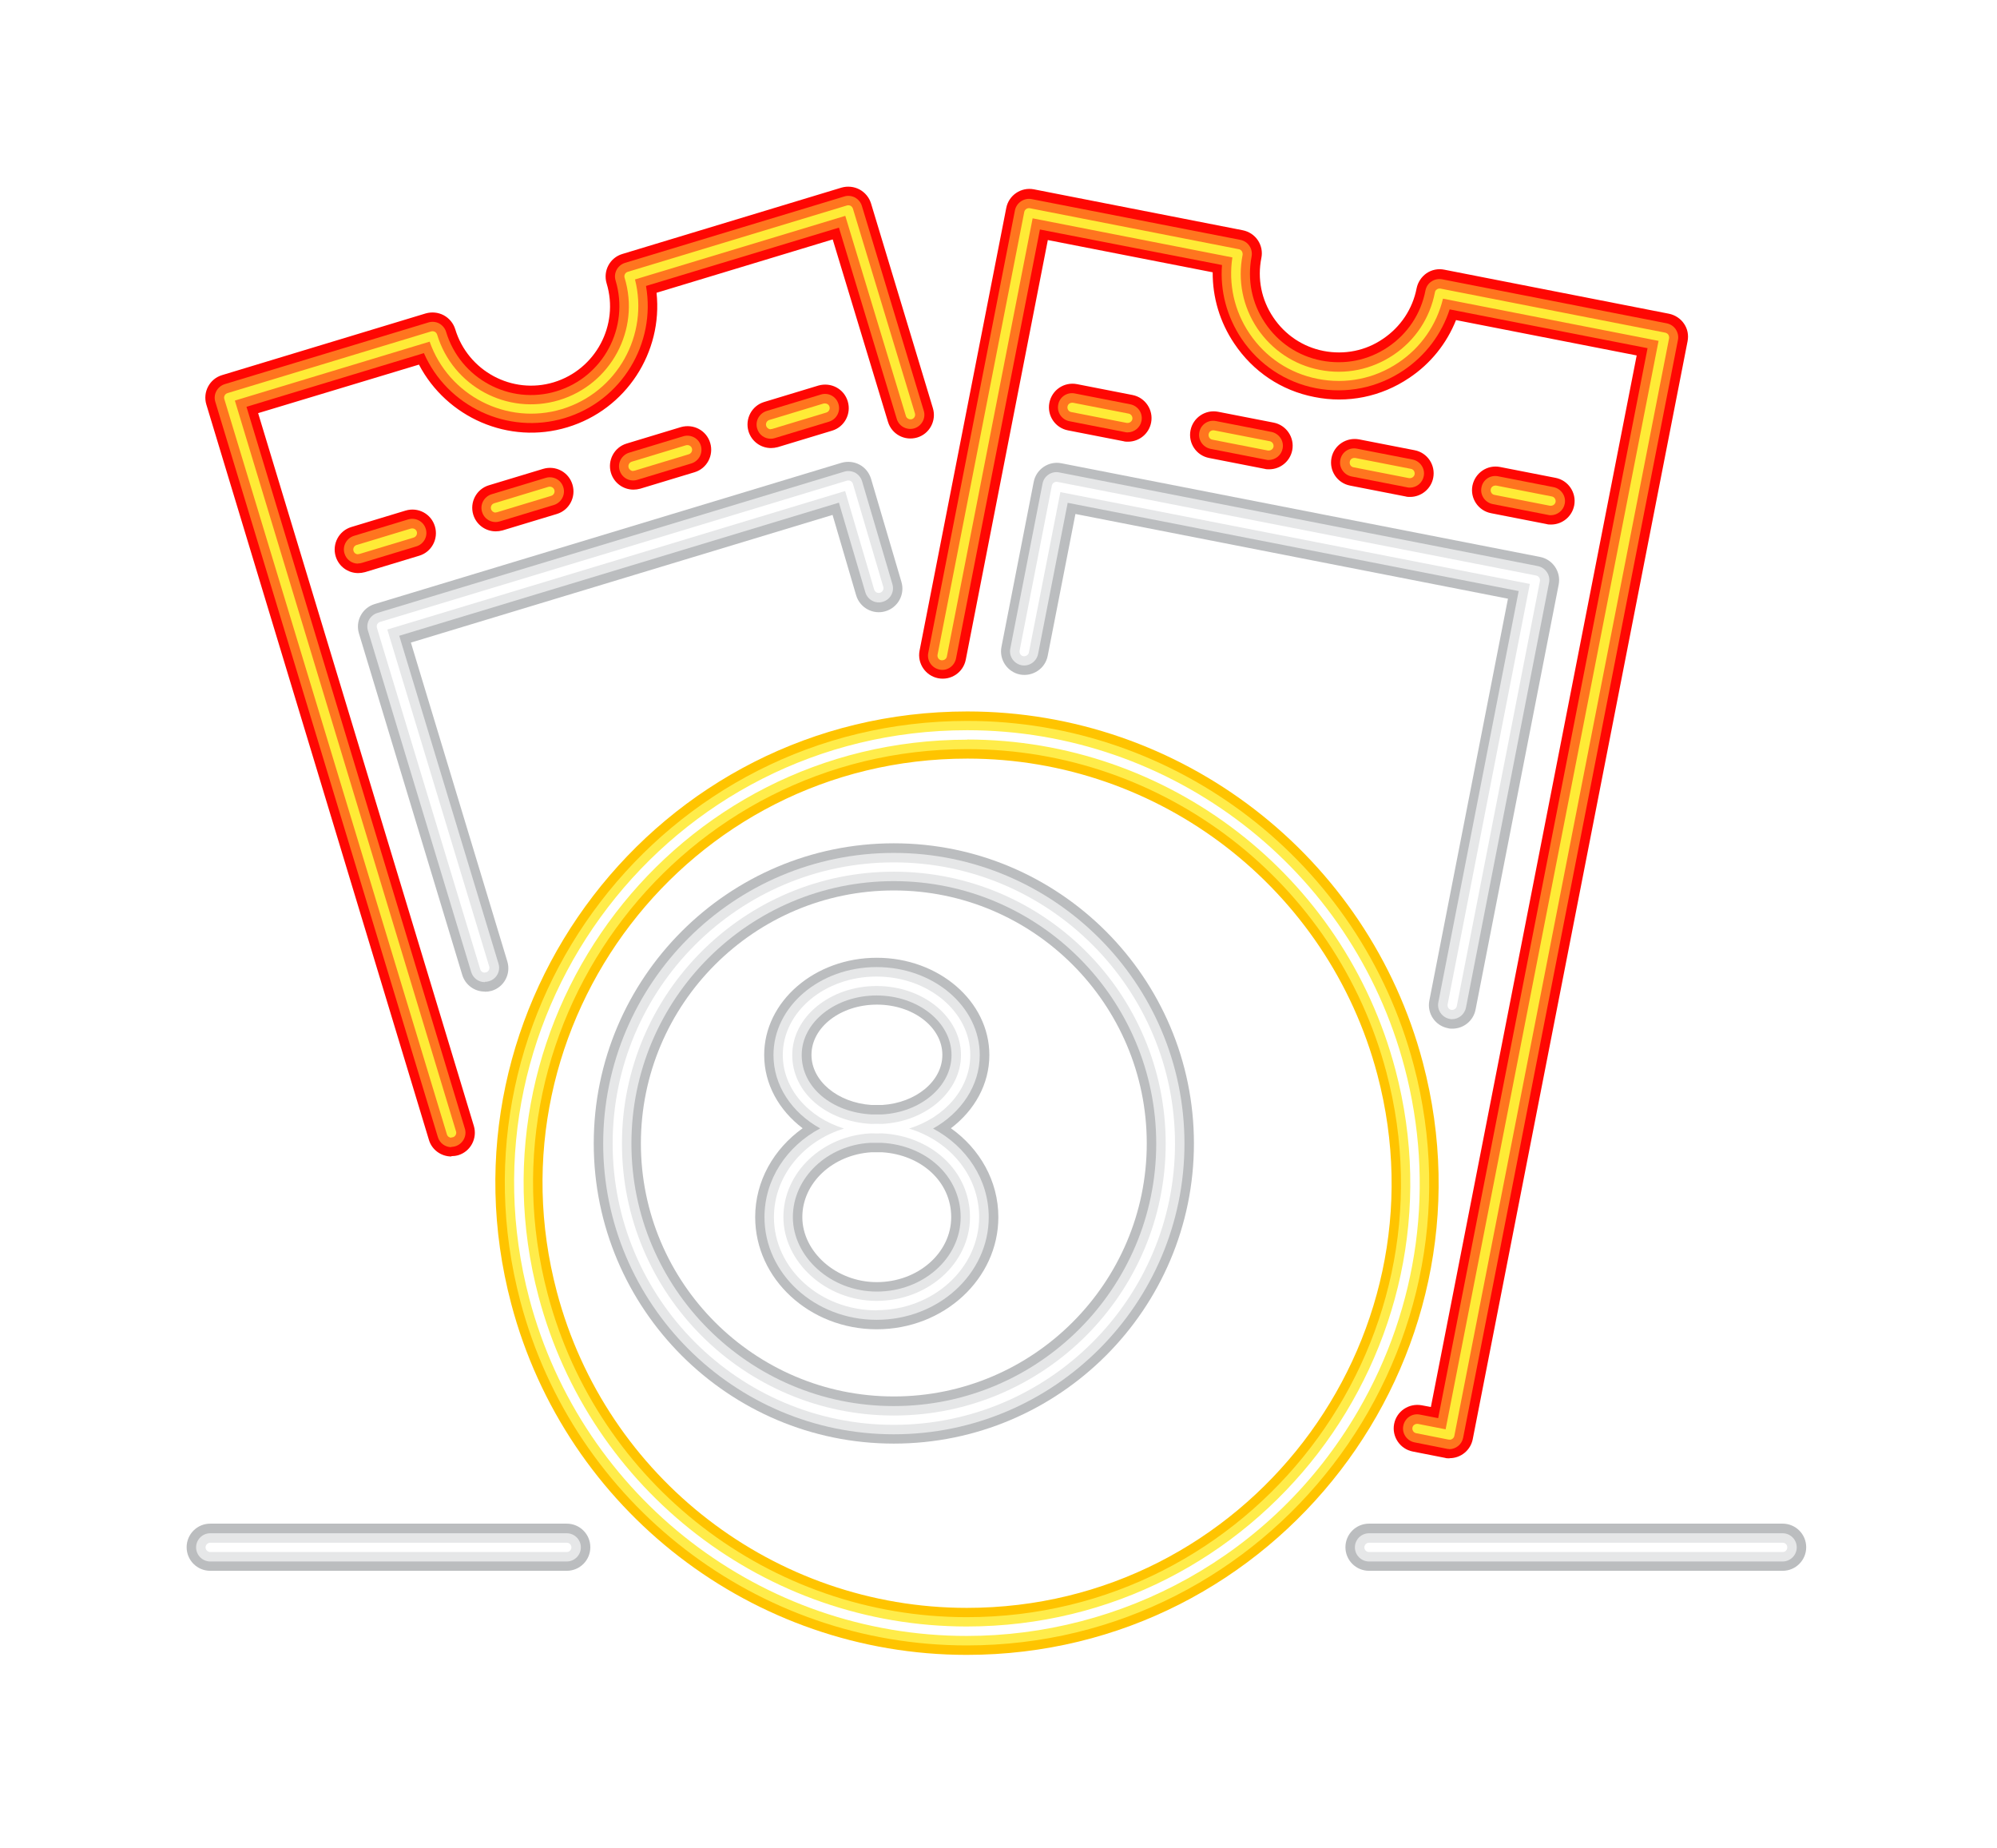 <svg width="107" height="99" viewBox="0 0 107 99" fill="none" xmlns="http://www.w3.org/2000/svg">
<g filter="url(#filter0_d_0_12393)">
<path d="M77.665 78.122C77.582 78.122 77.498 78.122 77.424 78.097L75.695 77.757C75.014 77.624 74.565 76.959 74.698 76.278C74.831 75.596 75.487 75.156 76.177 75.28L76.667 75.372L87.694 19.041L78.014 17.147C77.515 18.401 76.651 19.482 75.504 20.246C74 21.26 72.197 21.625 70.427 21.268C68.657 20.927 67.136 19.905 66.131 18.401C65.358 17.255 64.968 15.933 64.976 14.587L56.143 12.859L51.747 35.336C51.614 36.018 50.958 36.466 50.268 36.333C49.587 36.2 49.138 35.536 49.271 34.854L53.916 11.139C54.049 10.457 54.714 10.009 55.395 10.142L66.588 12.335C66.92 12.402 67.211 12.593 67.394 12.867C67.585 13.15 67.652 13.49 67.585 13.815C67.361 14.928 67.585 16.058 68.225 17.005C68.856 17.944 69.812 18.584 70.917 18.8C72.031 19.016 73.169 18.792 74.1 18.152C75.039 17.521 75.687 16.557 75.903 15.443C75.969 15.119 76.161 14.828 76.435 14.637C76.717 14.446 77.058 14.38 77.382 14.446L89.423 16.806C89.747 16.872 90.046 17.064 90.229 17.338C90.42 17.612 90.486 17.953 90.42 18.285L78.911 77.092C78.795 77.69 78.271 78.114 77.673 78.114L77.665 78.122ZM24.184 61.952C23.644 61.952 23.137 61.603 22.979 61.054L11.055 21.667C10.856 21.002 11.23 20.296 11.894 20.096L22.813 16.789C23.137 16.698 23.478 16.731 23.777 16.889C24.068 17.047 24.292 17.313 24.392 17.637C25.073 19.881 27.442 21.152 29.669 20.479C31.912 19.797 33.184 17.421 32.502 15.177C32.303 14.512 32.677 13.806 33.341 13.607L45.091 10.05C45.407 9.959 45.756 9.992 46.055 10.15C46.346 10.308 46.57 10.574 46.67 10.898L49.985 21.866C50.185 22.531 49.811 23.238 49.146 23.437C48.473 23.636 47.775 23.262 47.576 22.589L44.617 12.826L35.178 15.684C35.519 18.858 33.566 21.933 30.4 22.889C27.25 23.844 23.927 22.357 22.448 19.532L13.831 22.132L25.389 60.315C25.588 60.98 25.215 61.686 24.55 61.885C24.425 61.919 24.3 61.935 24.184 61.935V61.952ZM19.19 30.7C18.65 30.7 18.151 30.351 17.985 29.802C17.786 29.137 18.16 28.431 18.825 28.232L21.733 27.351C22.406 27.151 23.104 27.525 23.303 28.198C23.503 28.863 23.129 29.57 22.464 29.769L19.556 30.65C19.431 30.683 19.306 30.7 19.19 30.7ZM26.561 28.464C26.021 28.464 25.522 28.115 25.356 27.567C25.156 26.902 25.53 26.196 26.195 25.996L29.104 25.116C29.776 24.916 30.475 25.29 30.674 25.963C30.873 26.628 30.5 27.334 29.835 27.534L26.926 28.414C26.802 28.448 26.677 28.464 26.561 28.464ZM83.107 28.099C83.024 28.099 82.941 28.099 82.866 28.074L79.892 27.492C79.202 27.359 78.761 26.694 78.894 26.013C79.036 25.332 79.684 24.883 80.374 25.016L83.348 25.598C84.03 25.73 84.478 26.395 84.346 27.077C84.229 27.675 83.706 28.099 83.107 28.099ZM75.554 26.62C75.471 26.62 75.388 26.62 75.313 26.595L72.338 26.013C71.648 25.88 71.208 25.215 71.341 24.534C71.474 23.852 72.13 23.412 72.82 23.537L75.795 24.118C76.485 24.251 76.925 24.916 76.792 25.598C76.676 26.196 76.144 26.62 75.554 26.62ZM33.94 26.229C33.4 26.229 32.901 25.88 32.735 25.332C32.535 24.667 32.909 23.96 33.574 23.761L36.482 22.88C37.155 22.689 37.853 23.055 38.053 23.728C38.252 24.393 37.878 25.099 37.214 25.298L34.305 26.179C34.181 26.212 34.056 26.229 33.94 26.229ZM68.001 25.14C67.918 25.14 67.843 25.14 67.76 25.116L64.785 24.534C64.095 24.401 63.655 23.736 63.788 23.055C63.921 22.373 64.585 21.925 65.267 22.058L68.242 22.639C68.923 22.772 69.372 23.437 69.239 24.118C69.122 24.717 68.599 25.14 68.001 25.14ZM41.31 24.002C40.77 24.002 40.272 23.653 40.105 23.105C39.906 22.44 40.28 21.733 40.945 21.534L43.853 20.653C44.526 20.462 45.224 20.828 45.423 21.501C45.623 22.166 45.249 22.872 44.584 23.071L41.676 23.952C41.551 23.985 41.427 24.002 41.31 24.002ZM60.439 23.661C60.356 23.661 60.281 23.661 60.198 23.636L57.223 23.055C56.533 22.922 56.093 22.257 56.226 21.576C56.359 20.894 57.015 20.445 57.705 20.578L60.68 21.16C61.361 21.293 61.81 21.958 61.677 22.639C61.561 23.238 61.037 23.661 60.439 23.661Z" fill="#FF0703"/>
<path d="M51.797 88.651C40.355 88.651 30.317 80.914 27.392 69.846C23.171 53.883 35.17 38.112 51.83 38.112C63.273 38.112 73.311 45.848 76.236 56.916C80.457 72.904 68.375 88.651 51.797 88.651ZM51.83 40.638C36.815 40.638 26.037 54.847 29.835 69.198C32.469 79.169 41.502 86.133 51.805 86.133C66.746 86.133 77.598 71.94 73.801 57.573C71.167 47.601 62.134 40.638 51.839 40.638H51.83Z" fill="#FFC400"/>
<path d="M95.514 84.147H73.352C72.654 84.147 72.089 83.582 72.089 82.884C72.089 82.186 72.654 81.621 73.352 81.621H95.514C96.212 81.621 96.777 82.186 96.777 82.884C96.777 83.582 96.212 84.147 95.514 84.147ZM30.367 84.147H11.263C10.565 84.147 10 83.582 10 82.884C10 82.186 10.565 81.621 11.263 81.621H30.367C31.065 81.621 31.63 82.186 31.63 82.884C31.63 83.582 31.065 84.147 30.367 84.147ZM47.892 77.333C39.025 77.333 31.813 70.12 31.813 61.254C31.813 52.388 39.025 45.175 47.892 45.175C56.758 45.175 63.971 52.388 63.971 61.254C63.971 70.12 56.758 77.333 47.892 77.333ZM47.892 47.701C40.421 47.701 34.339 53.784 34.339 61.254C34.339 68.724 40.421 74.807 47.892 74.807C55.362 74.807 61.444 68.724 61.444 61.254C61.444 53.784 55.362 47.701 47.892 47.701ZM46.978 71.209C43.388 71.209 40.463 68.516 40.463 65.201C40.463 63.265 41.46 61.545 43.006 60.44C41.743 59.484 40.945 58.08 40.945 56.517C40.945 53.642 43.654 51.307 46.978 51.307C50.301 51.307 53.01 53.642 53.01 56.517C53.01 58.08 52.213 59.484 50.95 60.44C52.495 61.536 53.492 63.265 53.492 65.201C53.492 68.508 50.576 71.209 46.978 71.209ZM46.678 61.727C44.618 61.861 42.989 63.364 42.989 65.201C42.989 67.037 44.776 68.683 46.978 68.683C49.18 68.683 50.966 67.12 50.966 65.201C50.966 63.281 49.337 61.861 47.277 61.727C47.077 61.727 46.878 61.727 46.687 61.727H46.678ZM46.978 59.193C47.077 59.193 47.177 59.193 47.277 59.193C49.072 59.077 50.492 57.922 50.492 56.509C50.492 55.022 48.922 53.817 46.986 53.817C45.05 53.817 43.479 55.022 43.479 56.509C43.479 57.913 44.892 59.069 46.687 59.193C46.786 59.193 46.886 59.193 46.986 59.193H46.978ZM77.823 55.105C77.74 55.105 77.665 55.105 77.582 55.08C76.892 54.947 76.452 54.282 76.585 53.601L80.797 32.071L57.622 27.534L56.135 35.137C56.002 35.818 55.337 36.259 54.656 36.134C53.974 36.001 53.526 35.336 53.658 34.655L55.387 25.814C55.52 25.132 56.185 24.683 56.866 24.816L82.518 29.835C83.199 29.968 83.648 30.633 83.515 31.314L79.061 54.083C78.945 54.681 78.421 55.105 77.823 55.105ZM25.971 53.119C25.431 53.119 24.932 52.77 24.766 52.221L19.232 33.932C19.032 33.267 19.406 32.561 20.071 32.361L45.091 24.791C45.415 24.7 45.756 24.733 46.055 24.891C46.354 25.049 46.57 25.323 46.67 25.647L48.299 31.173C48.498 31.838 48.116 32.544 47.443 32.744C46.778 32.943 46.072 32.561 45.872 31.888L44.609 27.584L22.016 34.422L27.184 51.507C27.384 52.172 27.01 52.878 26.345 53.077C26.22 53.111 26.096 53.127 25.979 53.127L25.971 53.119Z" fill="#BBBDBF"/>
<path d="M51.797 88.144C40.587 88.144 30.749 80.565 27.882 69.713C23.744 54.075 35.502 38.619 51.83 38.619C63.04 38.619 72.879 46.197 75.745 57.049C79.892 72.713 68.042 88.144 51.797 88.144ZM51.83 40.131C36.524 40.131 25.456 54.623 29.345 69.323C32.037 79.51 41.277 86.631 51.797 86.631C67.07 86.631 78.172 72.123 74.283 57.44C71.591 47.252 62.359 40.131 51.83 40.131Z" fill="#FFEC4A"/>
<path d="M51.797 87.637C40.812 87.637 31.181 80.208 28.364 69.58C24.309 54.257 35.826 39.117 51.822 39.117C62.807 39.117 72.447 46.546 75.255 57.174C76.909 63.439 76.028 69.971 72.771 75.571C68.209 83.415 60.04 87.637 51.789 87.637H51.797ZM51.831 39.624C36.15 39.624 24.891 54.465 28.855 69.447C31.605 79.859 41.045 87.13 51.797 87.13C67.403 87.13 78.737 72.306 74.765 57.298C72.014 46.887 62.583 39.616 51.822 39.616L51.831 39.624Z" fill="white"/>
<path d="M77.657 77.624C77.607 77.624 77.565 77.624 77.507 77.607L75.787 77.266C75.38 77.183 75.106 76.784 75.189 76.377C75.272 75.97 75.654 75.696 76.078 75.779L77.058 75.97L88.276 18.651L77.673 16.573C77.241 17.903 76.385 19.041 75.205 19.839C73.809 20.778 72.147 21.11 70.502 20.794C68.874 20.479 67.453 19.532 66.522 18.144C65.733 16.964 65.367 15.584 65.475 14.197L55.719 12.294L51.224 35.27C51.141 35.685 50.742 35.959 50.335 35.868C49.928 35.785 49.654 35.386 49.736 34.979L54.382 11.264C54.465 10.856 54.872 10.59 55.271 10.665L66.464 12.851C66.663 12.892 66.838 13.008 66.946 13.175C67.062 13.341 67.095 13.549 67.062 13.74C66.821 14.986 67.07 16.249 67.785 17.305C68.491 18.36 69.563 19.075 70.801 19.315C72.048 19.556 73.311 19.307 74.366 18.593C75.421 17.886 76.136 16.806 76.377 15.559C76.419 15.36 76.527 15.186 76.701 15.078C76.867 14.961 77.075 14.928 77.266 14.961L89.307 17.321C89.506 17.363 89.681 17.479 89.789 17.645C89.897 17.811 89.947 18.019 89.905 18.21L78.396 77.017C78.33 77.374 78.006 77.632 77.648 77.632L77.657 77.624Z" fill="#FF751F"/>
<path d="M60.423 23.163C60.373 23.163 60.331 23.163 60.273 23.146L57.298 22.564C56.891 22.481 56.617 22.091 56.7 21.675C56.775 21.268 57.165 20.994 57.589 21.077L60.564 21.659C60.971 21.742 61.245 22.132 61.162 22.548C61.096 22.905 60.772 23.163 60.414 23.163H60.423Z" fill="#FF751F"/>
<path d="M67.984 24.642C67.934 24.642 67.893 24.642 67.835 24.625L64.86 24.044C64.453 23.96 64.178 23.562 64.261 23.154C64.336 22.747 64.727 22.473 65.151 22.556L68.125 23.138C68.533 23.221 68.807 23.62 68.724 24.027C68.657 24.384 68.333 24.642 67.976 24.642H67.984Z" fill="#FF751F"/>
<path d="M75.546 26.121C75.496 26.121 75.446 26.121 75.396 26.105L72.413 25.523C72.006 25.44 71.732 25.041 71.815 24.634C71.889 24.227 72.28 23.952 72.704 24.035L75.687 24.617C76.094 24.7 76.368 25.099 76.285 25.506C76.219 25.863 75.903 26.121 75.546 26.121Z" fill="#FF751F"/>
<path d="M83.099 27.6C83.049 27.6 83.008 27.6 82.95 27.584L79.975 27.002C79.568 26.919 79.294 26.52 79.377 26.113C79.451 25.706 79.842 25.431 80.266 25.514L83.241 26.096C83.648 26.179 83.922 26.578 83.839 26.985C83.772 27.343 83.448 27.6 83.091 27.6H83.099Z" fill="#FF751F"/>
<path d="M24.184 61.453C23.86 61.453 23.561 61.246 23.461 60.913L11.537 21.526C11.412 21.127 11.645 20.703 12.044 20.578L22.963 17.271C23.154 17.213 23.362 17.238 23.536 17.329C23.711 17.429 23.844 17.587 23.902 17.778C24.658 20.288 27.317 21.717 29.81 20.961C32.319 20.205 33.74 17.546 32.984 15.028C32.859 14.629 33.092 14.205 33.491 14.081L45.241 10.524C45.432 10.466 45.64 10.491 45.814 10.582C45.989 10.682 46.122 10.84 46.18 11.031L49.495 22C49.62 22.398 49.387 22.822 48.988 22.947C48.59 23.063 48.166 22.839 48.049 22.44L44.95 12.194L34.613 15.319C35.153 18.393 33.316 21.476 30.25 22.398C27.201 23.312 23.968 21.775 22.713 18.917L13.207 21.792L24.907 60.456C25.032 60.855 24.799 61.279 24.4 61.404C24.326 61.428 24.251 61.437 24.184 61.437V61.453Z" fill="#FF751F"/>
<path d="M19.182 30.193C18.858 30.193 18.559 29.985 18.459 29.652C18.334 29.254 18.567 28.83 18.966 28.705L21.874 27.824C22.273 27.708 22.697 27.932 22.813 28.331C22.938 28.73 22.705 29.154 22.306 29.27L19.398 30.151C19.323 30.176 19.248 30.184 19.182 30.184V30.193Z" fill="#FF751F"/>
<path d="M26.552 27.966C26.229 27.966 25.929 27.758 25.83 27.426C25.705 27.027 25.938 26.603 26.337 26.478L29.245 25.598C29.644 25.481 30.067 25.706 30.184 26.105C30.308 26.503 30.076 26.927 29.677 27.052L26.769 27.933C26.694 27.957 26.619 27.966 26.552 27.966Z" fill="#FF751F"/>
<path d="M33.923 25.739C33.599 25.739 33.3 25.531 33.2 25.199C33.076 24.8 33.308 24.376 33.707 24.251L36.615 23.37C37.014 23.254 37.438 23.479 37.554 23.877C37.671 24.276 37.446 24.7 37.047 24.825L34.139 25.706C34.064 25.73 33.99 25.739 33.923 25.739Z" fill="#FF751F"/>
<path d="M41.294 23.503C40.97 23.503 40.67 23.296 40.571 22.963C40.446 22.564 40.679 22.141 41.078 22.016L43.986 21.135C44.385 21.011 44.809 21.243 44.925 21.642C45.05 22.041 44.817 22.465 44.418 22.589L41.51 23.47C41.435 23.495 41.36 23.503 41.294 23.503Z" fill="#FF751F"/>
<path d="M77.656 77.117C77.656 77.117 77.623 77.117 77.607 77.117L75.878 76.776C75.745 76.751 75.654 76.618 75.679 76.477C75.704 76.344 75.828 76.261 75.978 76.278L77.457 76.568L88.866 18.26L77.316 16C76.975 17.404 76.136 18.617 74.931 19.424C73.651 20.288 72.114 20.595 70.602 20.296C69.106 20.005 67.801 19.141 66.945 17.861C66.131 16.656 65.815 15.21 66.031 13.79L55.329 11.696L50.733 35.17C50.709 35.303 50.576 35.386 50.434 35.37C50.293 35.345 50.21 35.212 50.235 35.07L54.88 11.355C54.905 11.222 55.038 11.13 55.179 11.155L66.372 13.349C66.439 13.357 66.497 13.399 66.538 13.457C66.572 13.515 66.588 13.582 66.58 13.648C66.306 15.028 66.588 16.424 67.369 17.595C68.159 18.759 69.339 19.548 70.71 19.814C72.089 20.088 73.493 19.797 74.657 19.016C75.828 18.235 76.618 17.039 76.884 15.659C76.892 15.593 76.933 15.535 76.992 15.501C77.05 15.46 77.108 15.451 77.183 15.46L89.223 17.82C89.29 17.836 89.348 17.87 89.39 17.928C89.423 17.986 89.439 18.052 89.431 18.119L77.922 76.926C77.897 77.042 77.789 77.125 77.673 77.125L77.656 77.117Z" fill="#FFEB36"/>
<path d="M60.422 22.656C60.422 22.656 60.389 22.656 60.373 22.656L57.398 22.074C57.256 22.049 57.173 21.916 57.198 21.775C57.223 21.642 57.34 21.559 57.497 21.576L60.472 22.157C60.605 22.182 60.697 22.315 60.672 22.456C60.647 22.573 60.539 22.656 60.422 22.656Z" fill="#FFEB36"/>
<path d="M67.984 24.135C67.984 24.135 67.951 24.135 67.934 24.135L64.96 23.553C64.818 23.528 64.735 23.395 64.76 23.254C64.785 23.121 64.901 23.03 65.059 23.055L68.034 23.636C68.167 23.661 68.259 23.794 68.234 23.936C68.209 24.052 68.101 24.135 67.984 24.135Z" fill="#FFEB36"/>
<path d="M75.546 25.614C75.546 25.614 75.513 25.614 75.496 25.614L72.521 25.032C72.38 25.007 72.297 24.875 72.322 24.733C72.347 24.592 72.463 24.517 72.621 24.534L75.596 25.116C75.737 25.14 75.82 25.273 75.795 25.415C75.77 25.531 75.662 25.614 75.546 25.614Z" fill="#FFEB36"/>
<path d="M83.099 27.093C83.099 27.093 83.066 27.093 83.049 27.093L80.074 26.511C79.933 26.486 79.85 26.354 79.875 26.212C79.9 26.079 80.025 25.996 80.174 26.013L83.149 26.595C83.282 26.619 83.373 26.752 83.348 26.894C83.323 27.01 83.215 27.093 83.099 27.093Z" fill="#FFEB36"/>
<path d="M24.184 60.947C24.076 60.947 23.977 60.88 23.944 60.764L12.019 21.376C11.978 21.243 12.053 21.102 12.185 21.061L23.104 17.753C23.171 17.737 23.237 17.745 23.295 17.77C23.354 17.803 23.395 17.853 23.42 17.919C24.259 20.695 27.184 22.274 29.96 21.434C32.735 20.595 34.314 17.654 33.466 14.878C33.425 14.745 33.499 14.604 33.633 14.562L45.382 11.006C45.449 10.989 45.515 10.998 45.573 11.023C45.632 11.056 45.673 11.106 45.698 11.172L49.022 22.141C49.063 22.274 48.989 22.415 48.856 22.456C48.723 22.49 48.581 22.415 48.54 22.29L45.291 11.563L34.023 14.97C34.779 17.945 33.067 21.019 30.109 21.916C27.159 22.805 24.035 21.194 23.021 18.302L12.584 21.459L24.434 60.606C24.475 60.739 24.401 60.88 24.268 60.922C24.243 60.922 24.218 60.93 24.193 60.93L24.184 60.947Z" fill="#FFEB36"/>
<path d="M19.182 29.694C19.074 29.694 18.974 29.628 18.941 29.511C18.9 29.378 18.974 29.237 19.107 29.195L22.016 28.315C22.157 28.281 22.29 28.348 22.331 28.481C22.373 28.614 22.298 28.755 22.165 28.797L19.257 29.677C19.257 29.677 19.207 29.686 19.182 29.686V29.694Z" fill="#FFEB36"/>
<path d="M26.553 27.459C26.445 27.459 26.345 27.384 26.312 27.276C26.27 27.143 26.345 27.002 26.478 26.96L29.386 26.079C29.528 26.046 29.66 26.113 29.702 26.246C29.744 26.379 29.669 26.52 29.536 26.561L26.628 27.442C26.628 27.442 26.578 27.451 26.553 27.451V27.459Z" fill="#FFEB36"/>
<path d="M33.923 25.232C33.815 25.232 33.716 25.157 33.682 25.049C33.641 24.916 33.716 24.775 33.849 24.733L36.757 23.852C36.898 23.819 37.031 23.886 37.073 24.019C37.114 24.152 37.039 24.293 36.907 24.334L33.998 25.215C33.998 25.215 33.948 25.224 33.923 25.224V25.232Z" fill="#FFEB36"/>
<path d="M41.294 22.997C41.186 22.997 41.086 22.922 41.053 22.814C41.011 22.681 41.086 22.54 41.219 22.498L44.127 21.617C44.269 21.592 44.402 21.65 44.443 21.783C44.485 21.916 44.41 22.058 44.277 22.099L41.369 22.98C41.369 22.98 41.319 22.988 41.294 22.988V22.997Z" fill="#FFEB36"/>
<path d="M77.814 54.598C77.764 54.598 77.723 54.598 77.665 54.581C77.258 54.498 76.983 54.099 77.067 53.692L81.371 31.663L57.207 26.935L55.62 35.037C55.536 35.444 55.138 35.718 54.73 35.635C54.323 35.552 54.049 35.154 54.132 34.746L55.86 25.905C55.935 25.498 56.342 25.224 56.75 25.307L82.401 30.326C82.808 30.409 83.083 30.808 82.999 31.215L78.546 53.983C78.471 54.34 78.155 54.598 77.798 54.598H77.814Z" fill="#E6E7E8"/>
<path d="M25.971 52.612C25.647 52.612 25.348 52.404 25.248 52.072L19.714 33.782C19.589 33.384 19.822 32.96 20.221 32.835L45.241 25.265C45.432 25.207 45.64 25.232 45.823 25.323C45.997 25.423 46.13 25.581 46.188 25.772L47.817 31.298C47.933 31.697 47.709 32.121 47.302 32.237C46.903 32.361 46.479 32.129 46.363 31.722L44.95 26.927L21.392 34.057L26.71 51.623C26.835 52.022 26.602 52.446 26.204 52.562C26.129 52.587 26.054 52.595 25.988 52.595L25.971 52.612Z" fill="#E6E7E8"/>
<path d="M47.892 76.834C39.308 76.834 32.319 69.846 32.319 61.262C32.319 52.678 39.308 45.69 47.892 45.69C56.475 45.69 63.464 52.678 63.464 61.262C63.464 69.846 56.475 76.834 47.892 76.834ZM47.892 47.202C40.139 47.202 33.832 53.509 33.832 61.262C33.832 69.015 40.139 75.322 47.892 75.322C55.644 75.322 61.951 69.015 61.951 61.262C61.951 53.509 55.644 47.202 47.892 47.202Z" fill="#E6E7E8"/>
<path d="M46.969 70.702C43.654 70.702 40.961 68.234 40.961 65.201C40.961 63.182 42.15 61.404 43.945 60.448C42.424 59.6 41.443 58.154 41.443 56.517C41.443 53.916 43.92 51.806 46.969 51.806C50.019 51.806 52.495 53.916 52.495 56.517C52.495 58.154 51.506 59.609 49.994 60.456C51.797 61.42 52.977 63.19 52.977 65.201C52.977 68.234 50.285 70.702 46.969 70.702ZM46.629 61.221C44.335 61.345 42.482 63.09 42.482 65.201C42.482 67.312 44.501 69.189 46.978 69.189C49.454 69.189 51.473 67.403 51.473 65.201C51.473 62.999 49.612 61.345 47.243 61.221H46.978H46.637H46.629ZM46.969 53.327C44.759 53.327 42.956 54.764 42.956 56.517C42.956 58.271 44.601 59.592 46.703 59.7H46.969H47.26C49.346 59.584 50.983 58.188 50.983 56.517C50.983 54.756 49.18 53.327 46.969 53.327Z" fill="#E6E7E8"/>
<path d="M30.367 83.648H11.263C10.848 83.648 10.507 83.307 10.507 82.892C10.507 82.476 10.848 82.136 11.263 82.136H30.367C30.782 82.136 31.123 82.476 31.123 82.892C31.123 83.307 30.782 83.648 30.367 83.648Z" fill="#E6E7E8"/>
<path d="M95.514 83.648H73.352C72.937 83.648 72.596 83.307 72.596 82.892C72.596 82.476 72.937 82.136 73.352 82.136H95.514C95.93 82.136 96.27 82.476 96.27 82.892C96.27 83.307 95.93 83.648 95.514 83.648Z" fill="#E6E7E8"/>
<path d="M77.814 54.099C77.814 54.099 77.781 54.099 77.764 54.099C77.623 54.074 77.54 53.941 77.565 53.8L81.969 31.281L56.816 26.362L55.129 34.954C55.104 35.087 54.963 35.17 54.83 35.154C54.697 35.129 54.606 34.996 54.631 34.854L56.359 26.013C56.384 25.872 56.517 25.797 56.658 25.814L82.31 30.832C82.443 30.858 82.534 30.99 82.509 31.132L78.055 53.9C78.03 54.016 77.922 54.099 77.806 54.099H77.814Z" fill="white"/>
<path d="M25.971 52.105C25.863 52.105 25.764 52.038 25.73 51.922L20.196 33.633C20.154 33.5 20.229 33.358 20.362 33.317L45.382 25.747C45.449 25.73 45.515 25.739 45.574 25.764C45.632 25.797 45.673 25.847 45.698 25.913L47.327 31.439C47.368 31.572 47.285 31.713 47.152 31.755C47.019 31.788 46.878 31.721 46.837 31.58L45.283 26.304L20.753 33.724L26.212 51.773C26.254 51.906 26.179 52.047 26.046 52.088C26.021 52.088 25.996 52.097 25.971 52.097V52.105Z" fill="white"/>
<path d="M47.891 76.328C39.582 76.328 32.826 69.564 32.826 61.262C32.826 52.961 39.582 46.197 47.891 46.197C56.201 46.197 62.957 52.961 62.957 61.262C62.957 69.564 56.193 76.328 47.891 76.328ZM47.891 46.696C39.864 46.696 33.325 53.227 33.325 61.262C33.325 69.298 39.856 75.829 47.891 75.829C55.927 75.829 62.458 69.298 62.458 61.262C62.458 53.227 55.927 46.696 47.891 46.696Z" fill="white"/>
<path d="M46.969 70.195C43.936 70.195 41.468 67.951 41.468 65.201C41.468 63.007 43.039 61.121 45.224 60.456C43.296 59.858 41.942 58.312 41.942 56.517C41.942 54.199 44.194 52.313 46.961 52.313C49.728 52.313 51.988 54.199 51.988 56.517C51.988 58.312 50.625 59.866 48.706 60.456C50.908 61.121 52.462 62.999 52.462 65.193C52.462 67.943 49.994 70.187 46.961 70.187L46.969 70.195ZM46.653 60.714C44.044 60.847 41.975 62.824 41.975 65.201C41.975 67.577 44.219 69.688 46.969 69.688C49.72 69.688 51.972 67.669 51.972 65.201C51.972 62.733 49.903 60.855 47.268 60.714C47.111 60.722 46.87 60.722 46.662 60.714H46.653ZM46.969 52.82C44.476 52.82 42.449 54.481 42.449 56.517C42.449 58.553 44.302 60.082 46.678 60.207C46.836 60.199 47.069 60.199 47.277 60.207C49.637 60.074 51.49 58.462 51.49 56.517C51.49 54.481 49.462 52.82 46.969 52.82Z" fill="white"/>
<path d="M30.367 83.141H11.263C11.122 83.141 11.014 83.025 11.014 82.892C11.014 82.759 11.13 82.643 11.263 82.643H30.367C30.508 82.643 30.616 82.751 30.616 82.892C30.616 83.033 30.5 83.141 30.367 83.141Z" fill="white"/>
<path d="M95.514 83.141H73.352C73.211 83.141 73.103 83.025 73.103 82.892C73.103 82.759 73.219 82.643 73.352 82.643H95.514C95.655 82.643 95.763 82.751 95.763 82.892C95.763 83.033 95.655 83.141 95.514 83.141Z" fill="white"/>
</g>
<defs>
<filter id="filter0_d_0_12393" x="0" y="0" width="106.777" height="98.651" filterUnits="userSpaceOnUse" color-interpolation-filters="sRGB">
<feFlood flood-opacity="0" result="BackgroundImageFix"/>
<feColorMatrix in="SourceAlpha" type="matrix" values="0 0 0 0 0 0 0 0 0 0 0 0 0 0 0 0 0 0 127 0" result="hardAlpha"/>
<feOffset/>
<feGaussianBlur stdDeviation="5"/>
<feComposite in2="hardAlpha" operator="out"/>
<feColorMatrix type="matrix" values="0 0 0 0 0.925 0 0 0 0 0.035 0 0 0 0 0.51 0 0 0 0.8 0"/>
<feBlend mode="normal" in2="BackgroundImageFix" result="effect1_dropShadow_0_12393"/>
<feBlend mode="normal" in="SourceGraphic" in2="effect1_dropShadow_0_12393" result="shape"/>
</filter>
</defs>
</svg>
